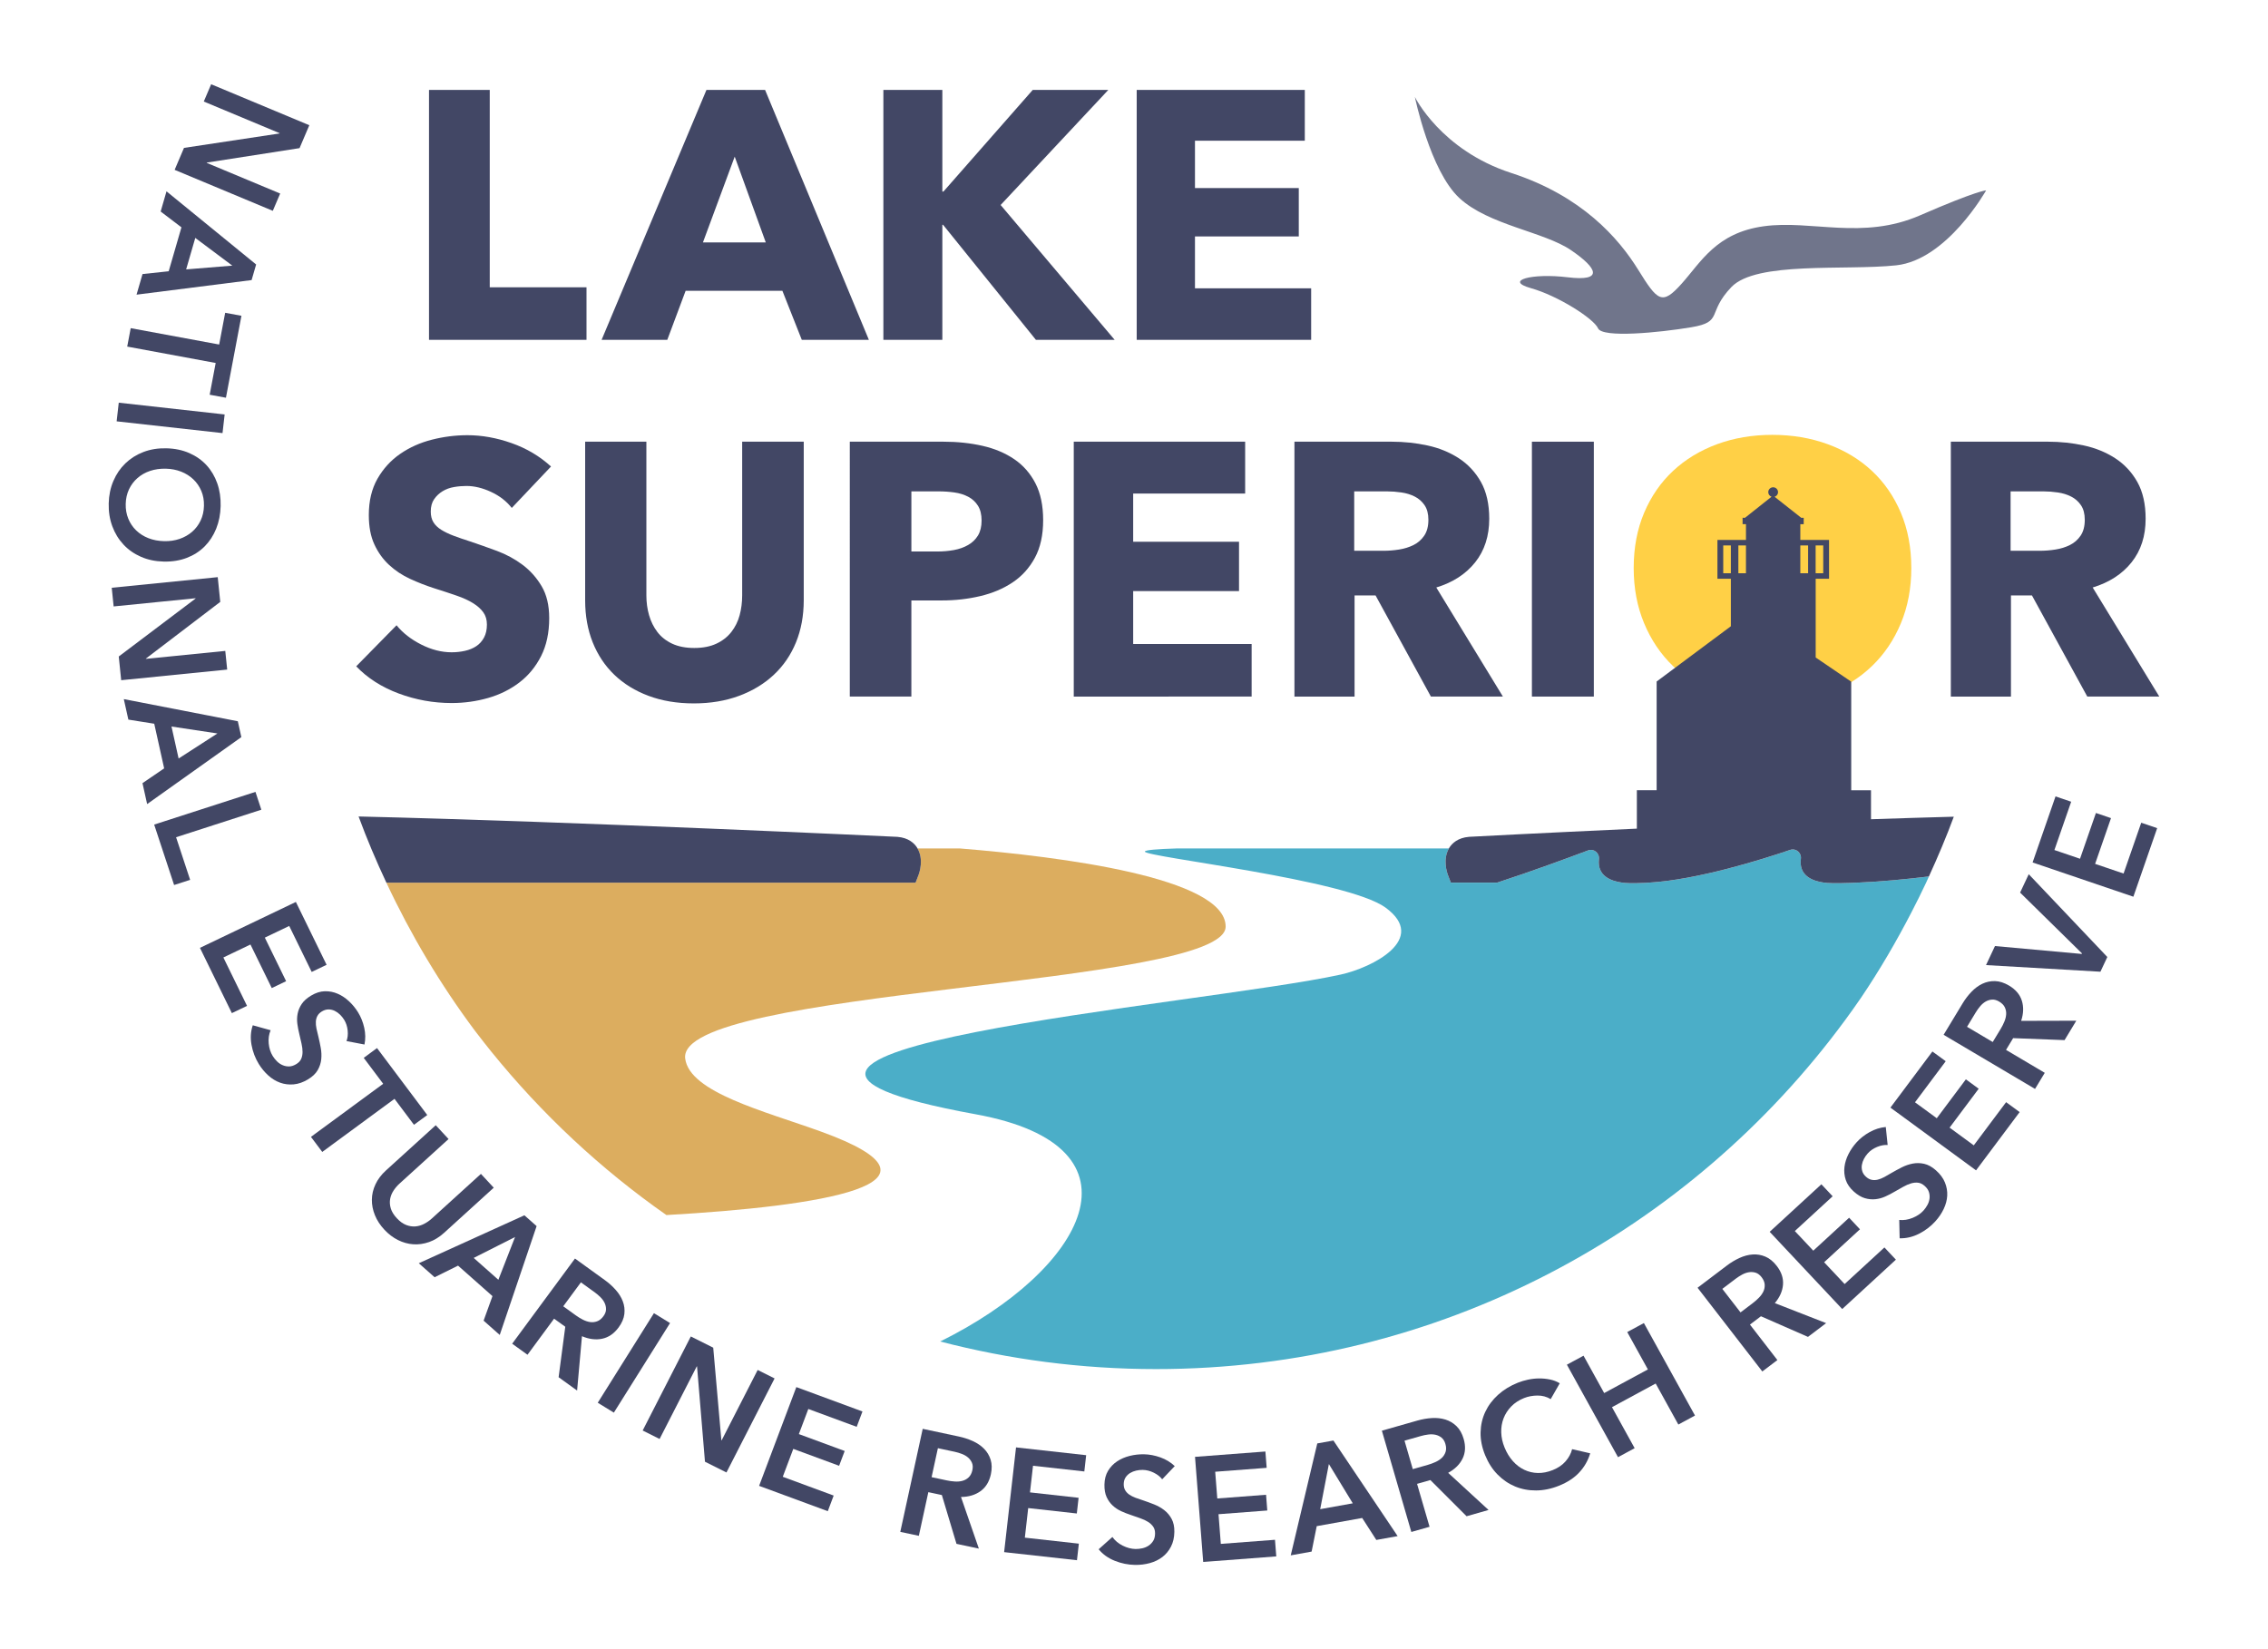 <?xml version="1.0" encoding="utf-8"?>
<!-- Generator: Adobe Illustrator 19.1.0, SVG Export Plug-In . SVG Version: 6.00 Build 0)  -->
<svg version="1.1" id="Layer_1" xmlns="http://www.w3.org/2000/svg" xmlns:xlink="http://www.w3.org/1999/xlink" x="0px" y="0px"
	 viewBox="0 0 198 144" enable-background="new 0 0 198 144" xml:space="preserve">
<g>
	<path fill="#424765" d="M37.453,29.676V7.85h5.303v17.233h8.447v4.593H37.453z"/>
	<path fill="#424765" d="M69.999,29.676l-1.695-4.285h-8.447l-1.603,4.285h-5.734L61.675,7.85h5.117l9.063,21.826H69.999z
		 M64.141,13.677l-2.774,7.491h5.487L64.141,13.677z"/>
	<path fill="#424765" d="M90.438,29.676L82.33,19.627h-0.062v10.049H77.12V7.85h5.148v8.879h0.093l7.8-8.879h6.597l-9.402,10.05
		l9.958,11.776H90.438z"/>
	<path fill="#424765" d="M99.236,29.676V7.85h14.675v4.439h-9.588v4.131h9.063v4.224h-9.063v4.531h10.143v4.501H99.236z"/>
</g>
<g>
	<path fill="#424765" d="M44.678,44.351c-0.461-0.587-1.063-1.054-1.807-1.399c-0.744-0.346-1.462-0.519-2.153-0.519
		c-0.357,0-0.719,0.031-1.085,0.095c-0.367,0.062-0.697,0.184-0.99,0.361c-0.294,0.179-0.54,0.408-0.738,0.691
		c-0.199,0.283-0.299,0.645-0.299,1.085c0,0.377,0.078,0.691,0.235,0.942c0.157,0.252,0.388,0.472,0.691,0.66
		s0.665,0.361,1.085,0.519c0.419,0.157,0.891,0.32,1.415,0.487c0.754,0.252,1.54,0.53,2.357,0.833
		c0.817,0.305,1.561,0.708,2.231,1.211s1.226,1.126,1.666,1.87s0.66,1.671,0.66,2.782c0,1.278-0.235,2.384-0.707,3.316
		s-1.105,1.702-1.902,2.31c-0.796,0.608-1.708,1.059-2.734,1.353c-1.027,0.293-2.086,0.439-3.175,0.439
		c-1.593,0-3.133-0.278-4.621-0.833s-2.725-1.346-3.709-2.373l3.521-3.584c0.545,0.671,1.263,1.231,2.153,1.682
		c0.891,0.451,1.776,0.677,2.656,0.677c0.397,0,0.786-0.042,1.163-0.126s0.707-0.221,0.99-0.409s0.508-0.439,0.676-0.754
		c0.167-0.314,0.251-0.691,0.251-1.132c0-0.419-0.104-0.775-0.314-1.068c-0.209-0.294-0.508-0.561-0.896-0.802
		s-0.87-0.461-1.446-0.66s-1.23-0.414-1.964-0.645c-0.713-0.23-1.41-0.503-2.091-0.817c-0.682-0.314-1.289-0.718-1.823-1.21
		s-0.964-1.09-1.289-1.792s-0.487-1.556-0.487-2.562c0-1.236,0.252-2.295,0.755-3.176c0.503-0.88,1.163-1.603,1.98-2.169
		c0.817-0.565,1.739-0.979,2.766-1.241c1.027-0.262,2.064-0.393,3.112-0.393c1.258,0,2.541,0.23,3.851,0.691
		s2.457,1.143,3.442,2.043L44.678,44.351z"/>
	<path fill="#424765" d="M69.49,56.091c-0.451,1.101-1.096,2.044-1.934,2.829c-0.838,0.786-1.85,1.399-3.033,1.839
		c-1.184,0.44-2.499,0.66-3.945,0.66c-1.467,0-2.787-0.22-3.96-0.66c-1.174-0.439-2.169-1.053-2.986-1.839
		c-0.817-0.785-1.446-1.729-1.887-2.829c-0.439-1.1-0.66-2.32-0.66-3.662V38.567h5.345V51.99c0,0.607,0.078,1.184,0.235,1.729
		s0.397,1.032,0.723,1.462s0.755,0.77,1.289,1.021c0.534,0.251,1.179,0.377,1.934,0.377c0.754,0,1.398-0.126,1.933-0.377
		c0.535-0.252,0.97-0.592,1.305-1.021c0.335-0.43,0.576-0.917,0.723-1.462s0.221-1.121,0.221-1.729V38.567h5.375v13.862
		C70.165,53.771,69.94,54.992,69.49,56.091z"/>
	<path fill="#424765" d="M91.069,45.42c0,1.3-0.241,2.395-0.723,3.285c-0.482,0.891-1.132,1.608-1.949,2.153
		s-1.76,0.943-2.829,1.194c-1.068,0.252-2.18,0.377-3.332,0.377h-2.672v8.394h-5.375V38.567h8.173c1.215,0,2.353,0.121,3.41,0.361
		c1.059,0.241,1.98,0.629,2.767,1.163s1.403,1.237,1.854,2.106C90.843,43.068,91.069,44.142,91.069,45.42z M85.694,45.451
		c0-0.523-0.105-0.953-0.314-1.288c-0.21-0.335-0.492-0.598-0.849-0.786s-0.76-0.314-1.21-0.377
		c-0.451-0.063-0.917-0.095-1.399-0.095h-2.357v5.25h2.264c0.503,0,0.984-0.042,1.445-0.126s0.875-0.23,1.242-0.44
		c0.366-0.209,0.654-0.487,0.864-0.833C85.588,46.41,85.694,45.975,85.694,45.451z"/>
	<path fill="#424765" d="M93.741,60.823V38.567h14.963v4.526h-9.776v4.213h9.241v4.306h-9.241v4.621h10.342v4.59H93.741z"/>
	<path fill="#424765" d="M124.92,60.823l-4.832-8.833h-1.832v8.833h-5.249V38.567h8.487c1.068,0,2.11,0.11,3.128,0.33
		c1.016,0.22,1.928,0.593,2.734,1.116c0.807,0.523,1.451,1.216,1.934,2.074c0.481,0.859,0.723,1.929,0.723,3.206
		c0,1.51-0.408,2.777-1.226,3.804c-0.817,1.027-1.949,1.761-3.396,2.201l5.815,9.524H124.92z M124.701,45.388
		c0-0.523-0.111-0.948-0.332-1.273c-0.221-0.324-0.505-0.576-0.853-0.754s-0.737-0.299-1.169-0.361
		c-0.432-0.063-0.848-0.095-1.248-0.095h-2.874v5.187h2.559c0.442,0,0.895-0.036,1.358-0.109c0.463-0.073,0.884-0.205,1.264-0.394
		c0.379-0.188,0.689-0.461,0.932-0.817C124.579,46.416,124.701,45.954,124.701,45.388z"/>
	<path fill="#424765" d="M133.738,60.823V38.567h5.406v22.256H133.738z"/>
	<path fill="#424765" d="M182.224,60.823l-4.832-8.833h-1.832v8.833h-5.249V38.567h8.487c1.068,0,2.11,0.11,3.128,0.33
		c1.016,0.22,1.928,0.593,2.734,1.116s1.451,1.216,1.934,2.074c0.481,0.859,0.723,1.929,0.723,3.206c0,1.51-0.408,2.777-1.226,3.804
		c-0.817,1.027-1.949,1.761-3.396,2.201l5.815,9.524H182.224z M182.004,45.388c0-0.523-0.111-0.948-0.332-1.273
		c-0.221-0.324-0.505-0.576-0.853-0.754s-0.737-0.299-1.169-0.361c-0.432-0.063-0.848-0.095-1.248-0.095h-2.874v5.187h2.559
		c0.442,0,0.895-0.036,1.358-0.109c0.463-0.073,0.884-0.205,1.264-0.394c0.379-0.188,0.689-0.461,0.932-0.817
		C181.883,46.416,182.004,45.954,182.004,45.388z"/>
</g>
<g>
	<path fill="#424765" d="M27.004,10.934l-0.853,2.001l-8.096,1.261l-0.01,0.024l6.415,2.679l-0.644,1.509l-8.57-3.578l0.817-1.917
		l8.338-1.259l0.011-0.024l-6.621-2.765l0.643-1.509L27.004,10.934z"/>
	<path fill="#424765" d="M22.361,23.094l-0.395,1.362L11.92,25.729l0.522-1.799l2.285-0.244l1.113-3.836l-1.814-1.381l0.51-1.762
		L22.361,23.094z M16.25,23.523l4.032-0.329l-3.234-2.42L16.25,23.523z"/>
	<path fill="#424765" d="M19.134,30.083l0.524-2.772l1.42,0.263l-1.353,7.155l-1.42-0.263l0.524-2.772l-7.723-1.431l0.305-1.609
		L19.134,30.083z"/>
	<path fill="#424765" d="M19.612,36.189l-0.185,1.628l-9.244-1.027l0.185-1.628L19.612,36.189z"/>
	<path fill="#424765" d="M14.521,39.144c0.744,0.018,1.413,0.157,2.007,0.418c0.593,0.261,1.095,0.615,1.505,1.062
		s0.721,0.975,0.935,1.582c0.213,0.607,0.311,1.267,0.294,1.978c-0.017,0.719-0.147,1.379-0.389,1.98
		c-0.243,0.601-0.579,1.117-1.01,1.55c-0.431,0.432-0.949,0.764-1.555,0.997c-0.606,0.232-1.281,0.341-2.025,0.323
		c-0.726-0.018-1.387-0.156-1.981-0.418C11.708,48.356,11.2,48,10.778,47.547c-0.422-0.452-0.747-0.984-0.974-1.596
		c-0.226-0.612-0.331-1.278-0.313-1.997c0.017-0.711,0.153-1.364,0.409-1.961c0.255-0.597,0.604-1.108,1.048-1.535
		c0.444-0.428,0.969-0.758,1.575-0.991C13.128,39.235,13.794,39.128,14.521,39.144z M14.479,40.924
		c-0.499-0.012-0.959,0.054-1.379,0.195s-0.786,0.35-1.098,0.624c-0.314,0.274-0.561,0.603-0.74,0.984s-0.275,0.807-0.287,1.274
		c-0.011,0.468,0.064,0.898,0.226,1.292c0.161,0.395,0.392,0.735,0.691,1.024c0.3,0.289,0.656,0.514,1.068,0.675
		c0.413,0.162,0.868,0.248,1.368,0.26c0.482,0.012,0.93-0.054,1.345-0.195c0.415-0.143,0.779-0.349,1.093-0.618
		c0.313-0.271,0.562-0.598,0.746-0.983c0.185-0.387,0.282-0.817,0.294-1.294c0.011-0.477-0.066-0.91-0.232-1.299
		c-0.166-0.391-0.399-0.728-0.699-1.012c-0.3-0.284-0.653-0.508-1.062-0.669C15.404,41.022,14.959,40.936,14.479,40.924z"/>
	<path fill="#424765" d="M19.009,50.395l0.22,2.16l-6.492,4.949l0.002,0.025l6.928-0.693l0.167,1.63l-9.254,0.927l-0.212-2.07
		l6.706-5.062l-0.003-0.025l-7.15,0.716l-0.166-1.63L19.009,50.395z"/>
	<path fill="#424765" d="M20.762,62.978l0.308,1.384l-8.225,5.848l-0.406-1.828l1.892-1.29l-0.866-3.898l-2.259-0.36l-0.398-1.79
		L20.762,62.978z M15.593,66.231l3.388-2.188l-4.009-0.605L15.593,66.231z"/>
	<path fill="#424765" d="M22.302,69.144l0.513,1.557l-7.443,2.404l1.227,3.72L15.2,77.277L13.459,72L22.302,69.144z"/>
	<path fill="#424765" d="M25.83,78.755l2.682,5.488l-1.301,0.623l-1.962-4.015l-2.129,1.02l1.859,3.803l-1.254,0.601l-1.859-3.804
		l-2.365,1.132l2.065,4.226l-1.324,0.634l-2.786-5.699L25.83,78.755z"/>
	<path fill="#424765" d="M30.249,90.903c0.104-0.266,0.137-0.572,0.103-0.922c-0.036-0.349-0.137-0.66-0.305-0.935
		c-0.101-0.163-0.221-0.313-0.362-0.451c-0.142-0.139-0.296-0.248-0.464-0.33c-0.169-0.081-0.347-0.123-0.539-0.125
		c-0.19-0.001-0.383,0.057-0.577,0.173c-0.18,0.108-0.311,0.238-0.393,0.389c-0.081,0.15-0.127,0.317-0.137,0.501
		c-0.011,0.184,0.008,0.389,0.054,0.614c0.046,0.226,0.105,0.47,0.174,0.732c0.072,0.301,0.139,0.618,0.2,0.952
		c0.061,0.333,0.075,0.664,0.042,0.994c-0.034,0.329-0.137,0.645-0.31,0.946c-0.174,0.303-0.455,0.57-0.844,0.805
		c-0.426,0.257-0.847,0.403-1.26,0.438c-0.414,0.036-0.805-0.013-1.173-0.146c-0.369-0.133-0.713-0.342-1.031-0.627
		s-0.596-0.62-0.833-1.005c-0.314-0.511-0.526-1.068-0.636-1.672c-0.11-0.604-0.073-1.174,0.111-1.71l1.557,0.433
		c-0.151,0.354-0.206,0.74-0.166,1.157c0.041,0.416,0.157,0.78,0.348,1.091c0.1,0.163,0.223,0.317,0.369,0.463
		c0.145,0.146,0.309,0.258,0.491,0.336c0.182,0.079,0.371,0.116,0.569,0.114c0.198-0.003,0.406-0.069,0.623-0.2
		c0.21-0.126,0.354-0.279,0.433-0.458c0.08-0.18,0.119-0.382,0.12-0.605c0.001-0.224-0.03-0.469-0.091-0.736
		c-0.062-0.267-0.126-0.548-0.194-0.842c-0.071-0.282-0.126-0.572-0.168-0.873c-0.04-0.3-0.034-0.596,0.023-0.889
		c0.056-0.292,0.174-0.573,0.351-0.842c0.178-0.27,0.454-0.517,0.828-0.742c0.405-0.243,0.803-0.369,1.197-0.378
		c0.395-0.009,0.77,0.063,1.127,0.22c0.357,0.155,0.688,0.377,0.993,0.665c0.306,0.288,0.567,0.609,0.786,0.965
		c0.246,0.4,0.424,0.849,0.535,1.345c0.11,0.497,0.116,0.982,0.019,1.457L30.249,90.903z"/>
	<path fill="#424765" d="M33.453,94.633l-1.699-2.265l1.16-0.853l4.387,5.845l-1.161,0.853l-1.699-2.266l-6.307,4.636l-0.987-1.315
		L33.453,94.633z"/>
	<path fill="#424765" d="M38.77,107.647c-0.413,0.375-0.851,0.644-1.313,0.806c-0.463,0.161-0.923,0.226-1.381,0.194
		c-0.457-0.031-0.903-0.156-1.336-0.373c-0.434-0.218-0.832-0.521-1.193-0.911c-0.361-0.39-0.634-0.807-0.815-1.253
		c-0.183-0.446-0.271-0.898-0.267-1.354c0.004-0.457,0.109-0.905,0.314-1.344c0.204-0.439,0.513-0.847,0.926-1.222l4.336-3.939
		l1.119,1.206l-4.286,3.896c-0.2,0.182-0.375,0.388-0.524,0.617c-0.149,0.23-0.247,0.475-0.292,0.733
		c-0.044,0.259-0.026,0.529,0.058,0.812c0.084,0.283,0.26,0.568,0.526,0.855s0.539,0.483,0.816,0.591
		c0.277,0.106,0.549,0.148,0.813,0.126c0.264-0.022,0.518-0.098,0.763-0.226c0.244-0.128,0.466-0.282,0.666-0.464l4.286-3.896
		l1.119,1.206L38.77,107.647z"/>
	<path fill="#424765" d="M45.78,106.116l1.067,0.945l-3.219,9.502l-1.409-1.248l0.774-2.142l-3.005-2.662l-2.046,1.014l-1.38-1.223
		L45.78,106.116z M43.508,111.746l1.457-3.734l-3.61,1.826L43.508,111.746z"/>
	<path fill="#424765" d="M50.196,109.892l2.61,1.885c0.354,0.255,0.67,0.539,0.948,0.854c0.278,0.313,0.486,0.647,0.62,1.002
		s0.179,0.724,0.133,1.109c-0.046,0.386-0.213,0.774-0.502,1.167c-0.398,0.539-0.875,0.867-1.433,0.984
		c-0.559,0.117-1.147,0.044-1.765-0.22l-0.425,4.746l-1.614-1.165l0.582-4.407l-0.977-0.704l-2.322,3.15l-1.337-0.965
		L50.196,109.892z M50.265,114.85c0.191,0.138,0.393,0.262,0.604,0.371c0.212,0.11,0.422,0.182,0.632,0.215
		c0.208,0.032,0.415,0.013,0.62-0.06c0.205-0.071,0.39-0.22,0.556-0.444c0.15-0.203,0.226-0.402,0.23-0.598
		c0.003-0.196-0.038-0.384-0.122-0.563c-0.085-0.179-0.207-0.348-0.367-0.506c-0.16-0.158-0.324-0.299-0.494-0.421l-1.21-0.873
		l-1.541,2.09L50.265,114.85z"/>
	<path fill="#424765" d="M57.09,114.662l1.406,0.864l-4.905,7.82l-1.406-0.863L57.09,114.662z"/>
	<path fill="#424765" d="M60.309,116.695l1.957,0.98l0.71,8.079l0.024,0.012l3.146-6.146l1.476,0.74l-4.202,8.211l-1.875-0.939
		l-0.692-8.317l-0.023-0.012l-3.247,6.344l-1.477-0.74L60.309,116.695z"/>
	<path fill="#424765" d="M69.521,121.116l5.774,2.13l-0.505,1.34l-4.222-1.558l-0.826,2.192l4.001,1.476l-0.487,1.292l-4.001-1.476
		l-0.918,2.436l4.444,1.64l-0.513,1.364l-5.996-2.211L69.521,121.116z"/>
	<path fill="#424765" d="M80.554,124.761l3.16,0.673c0.427,0.091,0.833,0.224,1.217,0.398c0.383,0.175,0.709,0.396,0.977,0.667
		c0.267,0.27,0.46,0.59,0.576,0.961c0.116,0.37,0.123,0.793,0.021,1.268c-0.142,0.652-0.444,1.144-0.906,1.476
		s-1.029,0.501-1.703,0.508l1.56,4.508l-1.953-0.416l-1.277-4.261l-1.181-0.252l-0.829,3.812l-1.619-0.345L80.554,124.761z
		 M82.652,129.263c0.231,0.05,0.466,0.082,0.705,0.097c0.239,0.016,0.46-0.003,0.664-0.058c0.204-0.054,0.386-0.155,0.543-0.303
		c0.158-0.148,0.266-0.358,0.326-0.629c0.053-0.246,0.041-0.459-0.036-0.64c-0.078-0.181-0.191-0.335-0.342-0.465
		s-0.333-0.235-0.543-0.315c-0.211-0.08-0.419-0.143-0.625-0.187l-1.465-0.312l-0.55,2.529L82.652,129.263z"/>
	<path fill="#424765" d="M88.701,126.382l6.123,0.681l-0.161,1.421l-4.479-0.498l-0.264,2.325l4.243,0.472l-0.155,1.37l-4.244-0.472
		l-0.293,2.583l4.714,0.524l-0.165,1.446l-6.358-0.706L88.701,126.382z"/>
	<path fill="#424765" d="M101.46,129.169c-0.172-0.229-0.415-0.421-0.732-0.578c-0.318-0.157-0.638-0.238-0.962-0.244
		c-0.192-0.003-0.386,0.018-0.578,0.062c-0.194,0.044-0.37,0.115-0.53,0.212c-0.159,0.097-0.29,0.225-0.394,0.383
		c-0.104,0.159-0.157,0.352-0.161,0.576c-0.004,0.208,0.037,0.387,0.122,0.535c0.085,0.149,0.202,0.276,0.354,0.383
		c0.151,0.107,0.336,0.201,0.554,0.283c0.217,0.081,0.457,0.163,0.718,0.246c0.296,0.1,0.603,0.214,0.921,0.34
		c0.317,0.127,0.608,0.292,0.871,0.496s0.479,0.459,0.643,0.765c0.166,0.307,0.245,0.685,0.237,1.136
		c-0.008,0.493-0.108,0.923-0.298,1.288c-0.19,0.365-0.44,0.667-0.751,0.904c-0.311,0.237-0.673,0.413-1.087,0.527
		c-0.414,0.114-0.849,0.168-1.304,0.16c-0.604-0.01-1.193-0.13-1.768-0.361c-0.574-0.23-1.041-0.565-1.401-1.005l1.2-1.072
		c0.223,0.316,0.523,0.568,0.901,0.757c0.377,0.188,0.75,0.285,1.118,0.292c0.192,0.003,0.39-0.018,0.592-0.062
		c0.202-0.045,0.385-0.122,0.55-0.231c0.164-0.11,0.297-0.249,0.401-0.416c0.104-0.167,0.158-0.377,0.162-0.628
		c0.005-0.242-0.049-0.445-0.16-0.607c-0.112-0.162-0.263-0.304-0.453-0.424c-0.19-0.12-0.416-0.226-0.678-0.316
		c-0.261-0.091-0.535-0.187-0.822-0.287c-0.279-0.092-0.558-0.2-0.836-0.326c-0.278-0.126-0.527-0.29-0.747-0.494
		c-0.22-0.202-0.398-0.45-0.532-0.743c-0.135-0.293-0.199-0.655-0.191-1.089c0.008-0.468,0.114-0.869,0.316-1.204
		c0.203-0.334,0.466-0.609,0.79-0.825c0.324-0.216,0.69-0.374,1.098-0.476c0.41-0.102,0.824-0.148,1.245-0.142
		c0.473,0.008,0.951,0.099,1.434,0.271c0.484,0.173,0.902,0.427,1.255,0.762L101.46,129.169z"/>
	<path fill="#424765" d="M104.327,127.208l6.144-0.467l0.111,1.426l-4.493,0.342l0.182,2.333l4.258-0.324l0.107,1.374l-4.258,0.324
		l0.201,2.592l4.729-0.359l0.113,1.451l-6.38,0.485L104.327,127.208z"/>
	<path fill="#424765" d="M115.001,126.036l1.408-0.254l5.607,8.346l-1.861,0.335l-1.234-1.918l-3.968,0.714l-0.446,2.221
		l-1.823,0.328L115.001,126.036z M118.099,131.265l-2.086-3.43l-0.758,3.941L118.099,131.265z"/>
	<path fill="#424765" d="M120.64,124.923l3.106-0.885c0.421-0.12,0.842-0.192,1.263-0.218c0.421-0.025,0.814,0.019,1.179,0.131
		c0.365,0.112,0.688,0.305,0.968,0.577c0.279,0.271,0.487,0.641,0.623,1.107c0.187,0.642,0.155,1.216-0.094,1.725
		c-0.249,0.508-0.668,0.923-1.258,1.244l3.527,3.243l-1.919,0.547l-3.161-3.159l-1.162,0.331l1.091,3.748l-1.591,0.453
		L120.64,124.923z M124.64,127.91c0.227-0.064,0.449-0.146,0.667-0.244c0.217-0.098,0.404-0.218,0.558-0.361
		s0.265-0.316,0.334-0.521c0.068-0.204,0.064-0.439-0.014-0.706c-0.07-0.241-0.183-0.424-0.337-0.547
		c-0.154-0.123-0.329-0.206-0.524-0.25c-0.195-0.043-0.405-0.051-0.629-0.023c-0.224,0.028-0.437,0.07-0.64,0.128l-1.439,0.41
		l0.722,2.485L124.64,127.91z"/>
	<path fill="#424765" d="M135.378,122.167c-0.352-0.214-0.74-0.318-1.163-0.312c-0.423,0.005-0.809,0.078-1.159,0.218
		c-0.446,0.179-0.819,0.422-1.119,0.729c-0.299,0.307-0.524,0.654-0.673,1.041s-0.217,0.797-0.204,1.231
		c0.012,0.435,0.109,0.873,0.289,1.314c0.19,0.466,0.433,0.864,0.729,1.194c0.295,0.331,0.628,0.583,0.997,0.758
		s0.764,0.268,1.183,0.277s0.853-0.075,1.3-0.254c0.463-0.186,0.836-0.439,1.119-0.764s0.474-0.678,0.571-1.063l1.58,0.363
		c-0.189,0.627-0.504,1.182-0.95,1.663c-0.445,0.482-1.037,0.871-1.776,1.167c-0.673,0.271-1.337,0.407-1.993,0.412
		c-0.654,0.005-1.266-0.109-1.835-0.345s-1.079-0.583-1.531-1.042c-0.453-0.459-0.815-1.022-1.088-1.689
		c-0.279-0.683-0.412-1.348-0.398-1.993c0.015-0.646,0.152-1.246,0.413-1.799c0.261-0.554,0.633-1.048,1.115-1.484
		s1.057-0.788,1.723-1.055c0.276-0.11,0.575-0.199,0.897-0.268c0.322-0.068,0.643-0.104,0.963-0.105
		c0.32-0.002,0.635,0.028,0.944,0.092c0.309,0.063,0.595,0.173,0.858,0.33L135.378,122.167z"/>
	<path fill="#424765" d="M136.792,119.16l1.453-0.785l1.802,3.262l3.816-2.063l-1.803-3.263l1.453-0.786l4.462,8.076l-1.453,0.786
		l-1.979-3.582l-3.815,2.064l1.979,3.581l-1.453,0.786L136.792,119.16z"/>
	<path fill="#424765" d="M148.2,112.442l2.567-1.944c0.347-0.263,0.713-0.482,1.095-0.657c0.383-0.176,0.765-0.277,1.147-0.304
		c0.381-0.027,0.752,0.035,1.113,0.188c0.36,0.152,0.69,0.422,0.988,0.807c0.411,0.53,0.593,1.076,0.549,1.64
		c-0.044,0.562-0.282,1.101-0.714,1.612l4.48,1.748l-1.586,1.201l-4.107-1.801l-0.959,0.727l2.395,3.097l-1.315,0.996L148.2,112.442
		z M153.025,113.781c0.188-0.143,0.365-0.298,0.531-0.468c0.167-0.17,0.296-0.35,0.387-0.538c0.091-0.189,0.13-0.391,0.118-0.606
		c-0.012-0.214-0.103-0.432-0.273-0.652c-0.154-0.199-0.326-0.328-0.515-0.388c-0.189-0.059-0.382-0.073-0.579-0.043
		c-0.197,0.029-0.396,0.098-0.594,0.204c-0.199,0.107-0.382,0.224-0.549,0.35l-1.189,0.901l1.589,2.054L153.025,113.781z"/>
	<path fill="#424765" d="M154.496,107.559l4.513-4.151l0.984,1.048l-3.301,3.035l1.611,1.714l3.127-2.876l0.948,1.009l-3.128,2.877
		l1.789,1.904l3.474-3.195l1.002,1.066l-4.686,4.311L154.496,107.559z"/>
	<path fill="#424765" d="M164.795,99.977c-0.286-0.021-0.593,0.036-0.921,0.17c-0.327,0.136-0.599,0.322-0.814,0.562
		c-0.129,0.142-0.239,0.3-0.332,0.474c-0.093,0.174-0.154,0.353-0.184,0.535c-0.031,0.183-0.019,0.364,0.036,0.546
		c0.053,0.182,0.165,0.347,0.335,0.497c0.157,0.139,0.32,0.225,0.49,0.258c0.169,0.034,0.344,0.029,0.525-0.015
		c0.18-0.044,0.373-0.121,0.577-0.23s0.424-0.235,0.658-0.377c0.27-0.156,0.558-0.312,0.862-0.467
		c0.305-0.154,0.621-0.264,0.949-0.328c0.329-0.064,0.663-0.059,1.006,0.018s0.684,0.265,1.023,0.564
		c0.372,0.33,0.636,0.685,0.791,1.066c0.155,0.381,0.221,0.766,0.2,1.153c-0.022,0.388-0.124,0.774-0.307,1.158
		c-0.184,0.385-0.426,0.745-0.73,1.081c-0.403,0.446-0.879,0.809-1.431,1.088c-0.552,0.278-1.114,0.409-1.686,0.392l-0.035-1.6
		c0.387,0.04,0.776-0.02,1.167-0.18c0.392-0.16,0.71-0.375,0.954-0.646c0.128-0.143,0.242-0.304,0.34-0.484
		c0.099-0.18,0.159-0.367,0.183-0.562c0.023-0.194,0.004-0.385-0.056-0.572c-0.06-0.187-0.185-0.363-0.374-0.531
		c-0.183-0.162-0.373-0.254-0.569-0.277c-0.196-0.022-0.404-0.002-0.62,0.062s-0.445,0.164-0.686,0.3
		c-0.24,0.137-0.492,0.279-0.757,0.429c-0.252,0.149-0.517,0.287-0.795,0.412c-0.278,0.127-0.566,0.205-0.866,0.237
		s-0.605,0.003-0.917-0.088c-0.313-0.09-0.632-0.279-0.958-0.568c-0.352-0.312-0.59-0.653-0.714-1.023
		c-0.123-0.371-0.162-0.747-0.115-1.131c0.046-0.383,0.165-0.761,0.354-1.134c0.19-0.372,0.425-0.714,0.706-1.023
		c0.315-0.35,0.697-0.648,1.145-0.897c0.448-0.248,0.916-0.396,1.403-0.441L164.795,99.977z"/>
	<path fill="#424765" d="M165.037,96.713l3.665-4.9l1.162,0.851l-2.681,3.584l1.9,1.393l2.541-3.396l1.119,0.82l-2.54,3.396
		l2.111,1.547l2.823-3.771l1.182,0.866l-3.807,5.088L165.037,96.713z"/>
	<path fill="#424765" d="M169.68,90.356l1.66-2.744c0.225-0.372,0.482-0.709,0.773-1.013c0.29-0.303,0.607-0.536,0.951-0.701
		c0.345-0.164,0.714-0.241,1.105-0.231s0.798,0.14,1.22,0.389c0.578,0.343,0.952,0.783,1.121,1.322
		c0.169,0.54,0.149,1.126-0.061,1.76l4.815-0.013l-1.025,1.695l-4.489-0.173l-0.621,1.026l3.382,2.003l-0.85,1.405L169.68,90.356z
		 M174.664,89.838c0.121-0.201,0.228-0.411,0.319-0.63c0.092-0.218,0.144-0.432,0.158-0.641c0.014-0.209-0.025-0.411-0.115-0.606
		s-0.257-0.364-0.497-0.507c-0.218-0.129-0.425-0.186-0.624-0.172c-0.197,0.015-0.382,0.071-0.555,0.171
		c-0.173,0.101-0.332,0.236-0.476,0.408c-0.145,0.172-0.271,0.347-0.379,0.525l-0.77,1.271l2.244,1.328L174.664,89.838z"/>
	<path fill="#424765" d="M173.383,84.268l0.781-1.662l7.573,0.689l0.023-0.047l-5.401-5.31l0.754-1.604l6.86,7.229l-0.603,1.285
		L173.383,84.268z"/>
	<path fill="#424765" d="M177.449,75.307l2.001-5.767l1.367,0.465l-1.464,4.217l2.236,0.761l1.388-3.996l1.317,0.448l-1.388,3.995
		l2.485,0.845l1.542-4.438l1.392,0.474l-2.079,5.987L177.449,75.307z"/>
</g>
<path fill="#70758B" d="M123.52,8.466c0,0,2.271,4.648,8.422,6.64c6.151,1.992,9.368,5.692,11.072,8.443
	c1.704,2.751,2.082,3.13,3.785,1.233c1.703-1.897,3.028-4.458,7.192-5.028c4.164-0.569,8.612,1.233,13.627-0.949
	c5.016-2.182,5.773-2.182,5.773-2.182s-3.407,6.071-7.854,6.545c-4.448,0.474-12.208-0.379-14.384,1.897
	c-2.177,2.277-0.662,3.036-3.501,3.51c-2.839,0.474-7.76,0.949-8.138,0.095c-0.378-0.854-3.501-2.846-5.867-3.51
	c-2.366-0.664,0.095-1.328,3.217-0.949c3.123,0.379,2.65-0.759,0.284-2.371c-2.366-1.613-7.192-2.182-9.747-4.553
	C124.845,14.916,123.52,8.466,123.52,8.466z"/>
<path fill="#FFD046" d="M165.949,44.775c-0.608-1.435-1.452-2.656-2.531-3.662s-2.362-1.78-3.851-2.326
	c-1.488-0.544-3.102-0.817-4.841-0.817s-3.348,0.273-4.825,0.817c-1.478,0.546-2.756,1.32-3.835,2.326s-1.923,2.228-2.53,3.662
	c-0.608,1.436-0.911,3.045-0.911,4.825c0,1.761,0.303,3.369,0.911,4.825c0.607,1.457,1.451,2.704,2.53,3.741
	s2.357,1.839,3.835,2.404c1.478,0.566,3.086,0.849,4.825,0.849s3.353-0.282,4.841-0.849c1.488-0.565,2.771-1.367,3.851-2.404
	s1.923-2.284,2.531-3.741c0.607-1.456,0.911-3.064,0.911-4.825C166.86,47.82,166.556,46.211,165.949,44.775z"/>
<g>
	<path fill="#DCAD5F" d="M42.879,91.809c-0.397-0.499-0.798-0.995-1.183-1.505C42.084,90.81,42.477,91.313,42.879,91.809z"/>
	<path fill="none" d="M41.696,90.304c-0.084-0.11-0.17-0.219-0.254-0.329C41.525,90.086,41.612,90.193,41.696,90.304z"/>
	<path fill="#DCAD5F" d="M58.178,106.095c13.353-0.763,26.174-2.702,13.467-7.3c-4.878-1.765-11.452-3.407-11.827-6.366
		c-0.775-6.122,47.183-6.276,47.183-11.522c0-4.28-14.385-6.105-23.193-6.822H80.1c0.559,0.958,0.169,2.109,0.083,2.334
		l-0.252,0.653h-46.2c2.141,4.573,4.722,8.897,7.711,12.903c0.084,0.11,0.169,0.219,0.254,0.329c0.385,0.51,0.786,1.006,1.183,1.505
		C47.282,97.254,52.431,102.072,58.178,106.095z"/>
	<path fill="#424765" d="M79.931,77.071l0.252-0.653c0.086-0.226,0.477-1.376-0.083-2.334c-0.011-0.018-0.016-0.038-0.028-0.056
		c-0.247-0.392-0.747-0.877-1.727-0.957l-0.034-0.002c-0.325-0.015-27.858-1.32-47.006-1.777c0.725,1.969,1.542,3.893,2.426,5.779
		H79.931z"/>
</g>
<path fill="#4BAEC8" d="M162.155,77.071c-0.531,0.021-2.199,0.097-2.911,0c-1.019-0.139-2.215-0.608-2.024-2.081
	c0.069-0.529-0.432-0.95-0.936-0.778c-2.519,0.859-8.084,2.604-12.328,2.859c-0.34,0.02-1.623,0.097-2.335,0
	c-1.009-0.138-2.193-0.6-2.028-2.042c0.062-0.539-0.449-0.962-0.957-0.771c-1.77,0.666-4.981,1.85-7.94,2.813h-4.032l-0.252-0.653
	c-0.086-0.226-0.476-1.376,0.083-2.334h-23.781c-1.667,0.051-2.79,0.136-2.765,0.277c0.085,0.482,17.63,2.421,21.008,4.886
	c3.776,2.756-1.168,5.247-3.911,5.849c-12.118,2.661-62.244,6.668-31.872,12.198c15.515,2.825,9.496,13.619-3.094,19.841
	c6.022,1.567,12.337,2.409,18.849,2.409c24.692,0,46.573-11.999,60.157-30.476c0.456-0.63,0.917-1.257,1.353-1.902
	c0.01-0.015,0.021-0.03,0.031-0.045c1.614-2.39,3.074-4.89,4.406-7.467c0.441-0.853,0.87-1.712,1.278-2.584
	c0.083-0.178,0.162-0.36,0.244-0.539C166.354,76.777,164.138,76.992,162.155,77.071z"/>
<g>
	<rect x="151.762" y="47.624" fill="none" width="0.663" height="2.432"/>
	<rect x="157.172" y="47.624" fill="none" width="0.68" height="2.432"/>
	<rect x="150.441" y="47.624" fill="none" width="0.664" height="2.432"/>
	<rect x="158.508" y="47.624" fill="none" width="0.664" height="2.432"/>
	<path fill="#424765" d="M163.341,71.533v-2.531h-1.727V59.52l-0.001,0l-3.101-2.11v-6.875h1.167v-0.009v-0.47v-2.432v-0.441v-0.039
		h-2.508v-1.373h0.295v-0.561h-0.217l-2.326-1.834c0.174-0.054,0.302-0.21,0.302-0.402c0-0.236-0.191-0.427-0.427-0.427
		c-0.236,0-0.427,0.191-0.427,0.427c0,0.186,0.121,0.34,0.287,0.398l-2.32,1.842l-0.208-0.006v0.561h0.295v1.373h-2.491v0.039v0.441
		v2.432v0.47v0.009h1.172v4.149l-6.479,4.824l-0.001,0v9.493h-1.727v3.355c-8.359,0.381-14.478,0.705-14.622,0.713l-0.028,0.002
		c-0.979,0.081-1.48,0.565-1.727,0.957c-0.012,0.018-0.017,0.038-0.028,0.056c-0.559,0.958-0.168,2.109-0.083,2.334l0.252,0.653
		h4.032c2.959-0.963,6.17-2.147,7.94-2.813c0.508-0.191,1.019,0.232,0.957,0.771c-0.165,1.441,1.019,1.904,2.028,2.042
		c0.713,0.097,1.995,0.02,2.335,0c4.244-0.255,9.809-2.001,12.328-2.859c0.505-0.172,1.005,0.25,0.936,0.778
		c-0.191,1.473,1.005,1.942,2.024,2.081c0.712,0.097,2.38,0.021,2.911,0c1.983-0.08,4.199-0.294,6.242-0.539
		c0.783-1.708,1.519-3.443,2.173-5.218C168.233,71.375,165.802,71.45,163.341,71.533z M151.106,50.055h-0.664v-2.432h0.664V50.055z
		 M152.425,50.055h-0.663v-2.432h0.663V50.055z M157.851,50.055h-0.68v-2.432h0.68V50.055z M158.508,47.624h0.664v2.432h-0.664
		V47.624z"/>
</g>
</svg>
